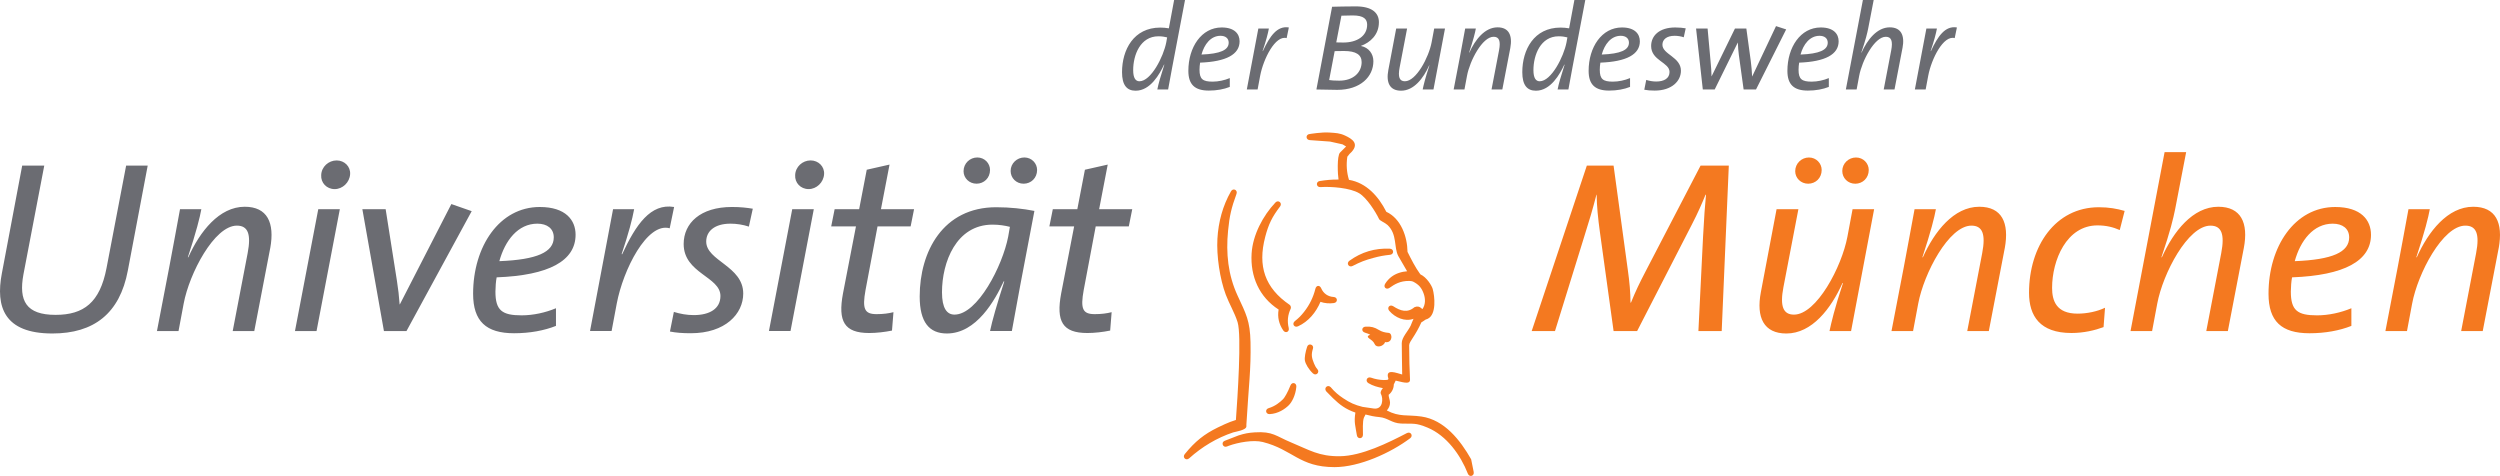 <?xml version="1.0" encoding="UTF-8"?>
<svg xmlns="http://www.w3.org/2000/svg" name="Universität der Bundeswehr München" id="Partner" width="180" height="34.265" viewBox="0 0 180 34.265">
  <defs>
    <style>
      .cls-1 {
        fill: #f47920;
      }

      .cls-2 {
        fill: #6b6c72;
      }
    </style>
  </defs>
  <g id="Universität_der_Bundeswehr_München" data-name="Universität der Bundeswehr München">
    <path class="cls-2" d="m10.635,11.921h-1.553l-1.412,7.378c-.477,2.489-1.642,3.371-3.671,3.371-2.118,0-2.665-1.006-2.312-2.912l1.5-7.837h-1.589L.133,19.687c-.459,2.4.159,4.324,3.636,4.324,2.983,0,4.854-1.43,5.436-4.536l1.43-7.554v-0Zm8.822,5.948c.335-1.836-.212-2.983-1.836-2.983-1.836,0-3.23,1.783-4.06,3.636h-.035c.618-1.871.865-2.877.971-3.459h-1.536c-.229,1.289-.547,2.93-.777,4.183l-.883,4.589h1.553l.371-1.977c.406-2.171,2.206-5.613,3.83-5.613.794,0,1.041.6.777,1.977l-1.077,5.613h1.553l1.147-5.966v0Zm5.752-5.33c.035-.547-.406-.988-.971-.988-.583,0-1.095.459-1.112,1.059-.035.547.388,1.006.971,1.006.565-0,1.077-.476,1.112-1.077h0Zm-.741,2.524h-1.553l-1.677,8.772h1.553l1.677-8.772Zm9.495.141l-1.465-.512-3.707,7.219h-.018c-.035-.53-.106-1.147-.194-1.694l-.812-5.154h-1.677l1.553,8.772h1.624s4.695-8.631,4.695-8.631l0-0Zm7.479,1.694c0-1.041-.706-1.994-2.577-1.994-2.912,0-4.801,2.842-4.801,6.248,0,1.977.936,2.842,2.948,2.842,1.147,0,2.171-.194,3.018-.53v-1.271c-.759.318-1.641.512-2.471.512-1.412,0-1.888-.353-1.888-1.712,0-.318.035-.759.088-1.024,3.76-.141,5.683-1.183,5.683-3.071h-0Zm-1.571.194c0,1.059-1.2,1.606-3.918,1.712.406-1.483,1.341-2.7,2.736-2.7.706,0,1.183.353,1.183.988Zm8.665-2.189c-1.695-.282-2.754,1.271-3.742,3.406l-.035-.018c.512-1.536.759-2.471.9-3.23h-1.518l-1.659,8.772h1.553l.371-1.977c.459-2.436,2.189-5.878,3.812-5.419l.318-1.536-0.0 0Zm5.665.124c-.441-.071-.883-.124-1.5-.124-2.277,0-3.477,1.165-3.477,2.665,0,2.118,2.648,2.348,2.648,3.742,0,.918-.777,1.377-1.924,1.377-.494,0-.971-.088-1.43-.229l-.282,1.412c.441.088.918.123,1.5.123,2.489,0,3.777-1.394,3.777-2.859,0-1.977-2.665-2.347-2.665-3.742,0-.741.6-1.288,1.747-1.288.441,0,.9.071,1.324.212l.282-1.288v-0Zm5.134-2.489c.035-.547-.406-.988-.971-.988-.583,0-1.094.459-1.112,1.059-.035.547.388,1.006.971,1.006.565-0,1.077-.476,1.112-1.077Zm-.741,2.524h-1.553l-1.677,8.772h1.553l1.677-8.772Zm7.218,0h-2.383l.618-3.212-1.641.371-.547,2.842h-1.765l-.247,1.236h1.783l-.936,4.836c-.371,1.995.088,2.842,1.889,2.842.512,0,1.13-.071,1.641-.176l.106-1.324c-.353.088-.724.141-1.218.141-.865,0-1.041-.371-.794-1.73l.865-4.589h2.383l.247-1.236-0-0Zm8.666.124c-.812-.159-1.747-.265-2.753-.265-3.83,0-5.507,3.195-5.507,6.425,0,1.853.688,2.665,1.959,2.665,2.136,0,3.459-2.4,4.095-3.76l.035.018c-.53,1.641-.865,2.806-1.024,3.565h1.571c.371-2.101.688-3.742,1.624-8.649v-0Zm-1.765,1.147l-.123.706c-.406,2.101-2.206,5.613-3.866,5.613-.547,0-.9-.459-.9-1.606,0-2.171,1.024-4.872,3.636-4.872.494,0,.9.071,1.253.159h0Zm1.959-4.095c0-.477-.388-.9-.918-.9-.53,0-.988.424-.988.971,0,.512.406.918.935.918.529,0,.971-.406.971-.988Zm-3.389,0c0-.477-.388-.9-.918-.9-.53,0-.988.424-.988.988,0,.494.406.9.935.9.529,0,.971-.406.971-.988Zm10.239,2.824h-2.383l.618-3.212-1.642.371-.547,2.842h-1.765l-.247,1.236h1.783l-.936,4.836c-.371,1.995.088,2.842,1.889,2.842.512,0,1.129-.071,1.641-.176l.106-1.324c-.353.088-.724.141-1.218.141-.865,0-1.041-.371-.794-1.73l.865-4.589h2.383l.247-1.236 0-0Z"></path>
    <path class="cls-1" d="m124.473,11.921h-2.03l-3.954,7.607c-.441.847-.724,1.43-1.059,2.259h-.035c0-.706-.071-1.5-.194-2.365l-1.024-7.501h-1.924l-3.971,11.914h1.677l2.083-6.725c.371-1.165.653-2.118.9-3.089h.018c0,.759.106,1.765.23,2.665l.988,7.149h1.695l3.936-7.66c.441-.847.759-1.589.988-2.153h.035c-.071.706-.141,1.659-.212,3.018l-.335,6.795h1.677l.512-11.914h-0l-0.0 0Zm10.465,3.142h-1.553l-.371,1.977c-.406,2.171-2.224,5.613-3.848,5.613-.777,0-1.024-.6-.759-1.977l1.077-5.613h-1.571l-1.129,5.966c-.353,1.836.212,2.983,1.835,2.983,1.836,0,3.212-1.783,4.042-3.636h.035c-.618,1.871-.847,2.877-.971,3.459h1.553l1.659-8.772 0.0 0Zm-.388-2.824c0-.477-.389-.9-.918-.9-.53,0-.988.424-.988.971,0,.512.406.918.935.918s.971-.406.971-.988Zm-3.389,0c0-.477-.389-.9-.918-.9s-.988.424-.988.988c0,.494.406.9.935.9s.971-.406.971-.988Zm13.183,5.63c.335-1.836-.212-2.983-1.836-2.983-1.836,0-3.23,1.783-4.06,3.636h-.035c.618-1.871.865-2.877.971-3.459h-1.536c-.23,1.289-.547,2.93-.777,4.183l-.883,4.589h1.553l.371-1.977c.406-2.171,2.206-5.613,3.83-5.613.794,0,1.041.6.777,1.977l-1.077,5.613h1.553l1.147-5.966h0Zm8.629-2.683c-.547-.159-1.13-.265-1.853-.265-3.142,0-5.03,2.807-5.03,6.16,0,1.659.777,2.895,3.054,2.895.883,0,1.694-.194,2.312-.424l.106-1.394c-.547.265-1.289.424-1.977.424-1.535,0-1.835-.935-1.835-1.853,0-1.995,1.041-4.501,3.265-4.501.618,0,1.13.124,1.606.335l.353-1.377h0Zm8.58,2.683c.353-1.836-.212-2.983-1.836-2.983-1.836,0-3.23,1.783-4.06,3.636h-.035c.653-1.924.847-2.771.988-3.459l.794-4.112h-1.553l-2.453,12.885h1.553l.371-1.977c.406-2.171,2.206-5.613,3.83-5.613.794,0,1.041.6.777,1.977l-1.077,5.613h1.553l1.147-5.966Zm9.158-.971c0-1.041-.706-1.994-2.577-1.994-2.912,0-4.801,2.842-4.801,6.248,0,1.977.936,2.842,2.948,2.842,1.147,0,2.171-.194,3.018-.53v-1.271c-.759.318-1.642.512-2.471.512-1.412,0-1.888-.353-1.888-1.712,0-.318.035-.759.088-1.024,3.76-.141,5.684-1.183,5.684-3.071h0Zm-1.571.194c0,1.059-1.2,1.606-3.918,1.712.406-1.483,1.341-2.7,2.736-2.7.706,0,1.182.353,1.182.988Zm10.766.777c.335-1.836-.212-2.983-1.836-2.983-1.836,0-3.23,1.783-4.06,3.636h-.035c.618-1.871.865-2.877.971-3.459h-1.536c-.229,1.289-.547,2.93-.777,4.183l-.883,4.589h1.553l.371-1.977c.406-2.171,2.206-5.613,3.83-5.613.794,0,1.041.6.777,1.977l-1.077,5.613h1.553l1.147-5.966h-0Z"></path>
    <path class="cls-2" d="m85.322 0h-.785l-.38,2.039c-.221-.035-.397-.053-.618-.053-1.915,0-2.753,1.597-2.753,3.212,0,.927.344,1.333.979,1.333,1.068,0,1.73-1.2,2.047-1.88l.018.009c-.265.821-.432,1.403-.503,1.783h.777c.062-.362.176-.971.291-1.58L85.322 0h0v-0Zm-1.288,2.692l-.062.353c-.203,1.05-1.103,2.807-1.933,2.807-.274,0-.45-.23-.45-.803,0-1.086.512-2.436,1.818-2.436.247,0,.45.035.627.079h-0v-0Zm5.217.282c0-.521-.353-.997-1.289-.997-1.456,0-2.4,1.421-2.4,3.124,0,.988.468,1.421,1.474,1.421.574,0,1.086-.097,1.509-.265v-.635c-.38.159-.821.256-1.236.256-.706,0-.944-.176-.944-.856,0-.159.018-.379.044-.512,1.88-.071,2.842-.591,2.842-1.536h0l0.0 0Zm-.785.097c0,.53-.6.803-1.959.856.203-.741.671-1.35,1.368-1.35.353 0.0.591.177.591.494Zm4.332-1.094c-.847-.141-1.377.635-1.871,1.703l-.018-.009c.256-.768.38-1.236.45-1.615h-.759l-.83,4.386h.777l.185-.988c.23-1.218,1.094-2.939,1.906-2.709l.159-.768Zm6.484-.371c0-.706-.53-1.147-1.668-1.147-.68,0-1.28.018-1.703.027l-1.13,5.957c.565.009,1.13.027,1.5.027,1.677,0,2.603-.953,2.603-2.065,0-.521-.326-.98-.891-1.094v-.009c.653-.238,1.288-.794,1.288-1.694h-0Zm-.847.176c0,.821-.741,1.28-1.712,1.28-.203,0-.344,0-.512-.009l.371-1.924c.247-.009.521-.018.812-.018.812 0,1.041.273,1.041.671h0-0Zm-.397,2.692c0,.715-.565,1.333-1.615,1.333-.326,0-.574-.018-.724-.044l.397-2.083c.141-.009.441-.009.671-.009.874,0,1.271.274,1.271.803Zm6.001-2.418h-.777l-.185.988c-.203,1.086-1.112,2.807-1.924,2.807-.388,0-.512-.3-.38-.988l.538-2.807h-.785l-.565,2.983c-.176.918.106,1.491.918,1.491.918,0,1.606-.891,2.021-1.818h.018c-.309.935-.424,1.438-.485,1.73h.777l.83-4.386v-0Zm4.703,1.403c.168-.918-.106-1.491-.918-1.491-.918,0-1.615.891-2.03,1.818h-.018c.309-.935.433-1.438.485-1.73h-.768c-.115.644-.273,1.465-.388,2.092l-.441,2.294h.777l.185-.988c.203-1.086,1.103-2.807,1.915-2.807.397,0,.521.3.388.988l-.538,2.806h.777l.574-2.983 0.0 0ZM114.141 0h-.785l-.38,2.039c-.221-.035-.397-.053-.618-.053-1.915,0-2.753,1.597-2.753,3.212,0,.927.344,1.333.98,1.333,1.068,0,1.73-1.2,2.047-1.88l.018.009c-.265.821-.432,1.403-.503,1.783h.777c.062-.362.176-.971.291-1.58L114.141 0h-0l0-0Zm-1.289,2.692l-.062.353c-.203,1.05-1.103,2.807-1.933,2.807-.274,0-.45-.23-.45-.803,0-1.086.512-2.436,1.818-2.436.247,0,.45.035.627.079l-0-0Zm5.217.282c0-.521-.353-.997-1.288-.997-1.456,0-2.4,1.421-2.4,3.124,0,.988.468,1.421,1.474,1.421.574,0,1.085-.097,1.509-.265v-.635c-.379.159-.821.256-1.236.256-.706,0-.944-.176-.944-.856,0-.159.018-.379.044-.512,1.88-.071,2.842-.591,2.842-1.536l0.0 0Zm-.785.097c0,.53-.6.803-1.959.856.203-.741.671-1.35,1.368-1.35.353 0.0.591.177.591.494Zm4.086-1.032c-.221-.035-.441-.062-.75-.062-1.138,0-1.738.583-1.738,1.333,0,1.059,1.324,1.174,1.324,1.871,0,.459-.388.688-.962.688-.247,0-.485-.044-.715-.115l-.141.706c.221.044.459.062.75.062,1.244,0,1.889-.697,1.889-1.43,0-.988-1.333-1.174-1.333-1.871,0-.371.3-.644.874-.644.221,0,.45.035.662.106l.141-.644-0.0 0Zm7.236.079l-.733-.238-1.712,3.618h-.009c-.009-.282-.053-.794-.097-1.112l-.318-2.33h-.821l-1.677,3.433h-.009c0-.291-.035-.688-.071-1.094l-.212-2.339h-.83l.485,4.386h.856l1.659-3.371h.009c.009.309.035.609.071.883l.344,2.489h.891l2.171-4.324h0Zm3.776.856c0-.521-.353-.997-1.288-.997-1.456,0-2.401,1.421-2.401,3.124,0,.988.468,1.421,1.474,1.421.574,0,1.086-.097,1.509-.265v-.635c-.38.159-.821.256-1.236.256-.706,0-.944-.176-.944-.856,0-.159.018-.379.044-.512,1.88-.071,2.842-.591,2.842-1.536v0Zm-.785.097c0,.53-.6.803-1.959.856.203-.741.671-1.35,1.368-1.35.353 0.0.591.177.591.494h0Zm5.383.388c.176-.918-.106-1.491-.918-1.491-.918,0-1.615.891-2.03,1.818h-.018c.326-.962.424-1.386.494-1.73l.397-2.056h-.777l-1.227,6.442h.776l.185-.988c.203-1.086,1.103-2.807,1.915-2.807.397,0,.521.3.388.988l-.538,2.806h.777l.574-2.983v0Zm3.917-1.483c-.847-.141-1.377.635-1.871,1.703l-.018-.009c.256-.768.38-1.236.45-1.615h-.759l-.829,4.386h.777l.185-.988c.23-1.218,1.094-2.939,1.906-2.709l.159-.768h0Z"></path>
    <path class="cls-1" d="m99.729,24.628c-.118.328-.611.426-.737.172-.125-.253-.227-.288-.428-.444-.231-.18.097-.249.097-.249-.049-.033-.195-.106-.381-.156-.286-.078-.247-.421.049-.433.401-.016.62.038.96.244.216.13.429.183.681.203.317.025.301.706-.179.673l-.062-.008h0l-0-0Zm-11.256,7.468l-.136.053c-.285.111-.447-.292-.164-.409l.159-.062.855-.332c.431-.135.703-.187,1.154-.216,1.312-.085,1.524.273,2.634.731,1.294.534,1.988,1.009,3.506.987,1.568-.022,3.464-.963,4.816-1.666.269-.14.477.189.234.372-1.395,1.049-3.647,2.078-5.442,2.079-2.541.001-3.001-1.264-5.175-1.81-.677-.17-1.771.028-2.442.273h0v0Zm-.052-15.485c-.16,1.631-.004,3.18.686,4.676.607,1.315.897,1.802.93,3.355.042,1.984-.13,3.091-.297,5.922l0.0.136c0,.274-.811.386-.949.432-1.176.391-2.251,1.039-3.171,1.867-.226.203-.51-.067-.318-.303.746-.919,1.399-1.437,2.376-1.916.145-.071.779-.388,1.307-.543.117-1.611.421-6.089.121-7.043-.218-.692-.598-1.308-.85-1.979-.43-1.147-.673-2.805-.602-4.034.07-1.206.381-2.364.976-3.406.15-.263.503-.099.398.185-.368.998-.504,1.592-.607,2.65h-0v0Zm4.376,12.562c-.283.283-.774.611-1.376.643-.3.016-.362-.347-.074-.431.45-.132.801-.412,1.039-.65.096-.096.324-.468.526-.983.109-.277.452-.195.424.101-.06.641-.334,1.114-.54,1.32l0.0 0Zm1.158-3.203c-.043-.216.038-.634.159-1.005.095-.291.512-.157.419.135-.14.441-.088.663.074,1.065.06.15.137.296.242.413.203.228-.094.517-.316.307-.32-.303-.53-.676-.578-.915h-0Zm7.518-5.743c-.674-.009-1.07.247-1.427.498-.237.167-.468-.053-.313-.298.512-.809,1.381-.969,2.266-.895.369.031.783,1.33.159.94-.262-.164-.482-.243-.684-.245h-0Zm-10.378-3.167c-.552,2.093-.027,3.672,1.76,4.888.078.053.115.193.075.278-.212.441-.26.909-.143,1.384.07.285-.233.419-.397.176-.308-.457-.424-.959-.329-1.498-1.395-.898-2.048-2.383-1.945-4.04.083-1.331.813-2.713,1.715-3.668.21-.222.52.042.335.285-.58.762-.828,1.269-1.072,2.195l0-0Zm8.549,10.301l.182-.005c.086-.007.143-.025.139-.094-.264-.785.642-.38.992-.298-.006-.744-.03-1.668-.03-2.261,0-.414.465-.874.645-1.262.04-.086.115-.305.202-.487-.626.226-1.325-.084-1.747-.576-.194-.226.038-.491.288-.328.516.337,1.022.5,1.521.071.214-.095.354-.046.47.045l.108.092c.239-.342.215-.765.097-1.101-.153-.436-.355-.668-.766-.88l-1.07-1.847c-.331-.636-.058-1.541-.767-2.226-.16-.154-.558-.313-.612-.427-.247-.523-.887-1.529-1.426-1.857-.657-.4-2.039-.5-2.799-.448-.305.021-.352-.388-.051-.437.447-.073.902-.114,1.355-.107-.059-.326-.126-1.709.11-1.945l.435-.435-.256-.154-.9-.2-1.463-.105c-.303-.022-.304-.417-.001-.439,0,0,.872-.148,1.43-.106.442.033.717.032,1.114.217.48.223,1.139.596.328,1.318l-.163.204c-.085.554-.049,1.131.118,1.666,1.265.216,2.132,1.201,2.689,2.301,1.055.488,1.511,1.788,1.526,2.885.274.549.562,1.121.923,1.618.469.213.826.827.889,1.049.147.526.287,1.841-.359,2.152-.049.024-.102.043-.159.061-.147.098-.22.158-.299.196-.188.421-.399.787-.655,1.177-.074.113-.222.327-.222.47,0,.967.028,1.706.061,2.469.018.409-.623.156-1.032.077-.048.111-.083.182-.136.278.003.283-.144.573-.37.743-.014.129.1.394.1.564,0,.232-.104.415-.231.565.917.486,1.485.291,2.49.436,1.662.24,2.804,1.713,3.581,3.079l.184.914c.056.297-.312.402-.422.121-.522-1.339-1.527-2.738-2.892-3.312-.899-.378-1.052-.26-1.905-.296-.695-.029-.957-.412-1.576-.466-.342-.03-.669-.096-.994-.186-.033.065-.078.138-.115.227-.109.266-.07.954-.07,1.234,0,.304-.391.334-.438.034-.106-.68-.219-.925-.107-1.634-.691-.234-1.132-.568-1.611-1.033-.154-.149-.312-.312-.484-.49-.207-.245.104-.526.317-.306.149.176.287.319.447.456.131.113.278.223.453.34.498.334.831.48,1.395.623l.81.119c.663.086.692-.721.511-1.053-.069-.126.042-.294.143-.417-.364-.064-.732-.168-1.043-.357-.258-.157-.097-.497.188-.396.301.107.611.164.931.173l0.0 0-0.0 0Zm-.745-8.796c-.613.165-.948.294-1.513.585-.27.139-.476-.196-.23-.374.868-.631,1.85-.922,2.915-.87.303.015.315.407.013.439-.467.05-.731.098-1.184.22l0.0 0Zm-5.003,3.885c.39-.491.662-1.054.813-1.661.064-.256.313-.276.417-.033.158.374.49.605.894.626.302.015.319.395.02.438-.319.046-.661.021-.966-.087-.321.756-.859,1.416-1.616,1.761-.273.124-.463-.185-.229-.373.29-.232.436-.379.667-.67l0.0 0Z"></path>
  </g>
</svg>
